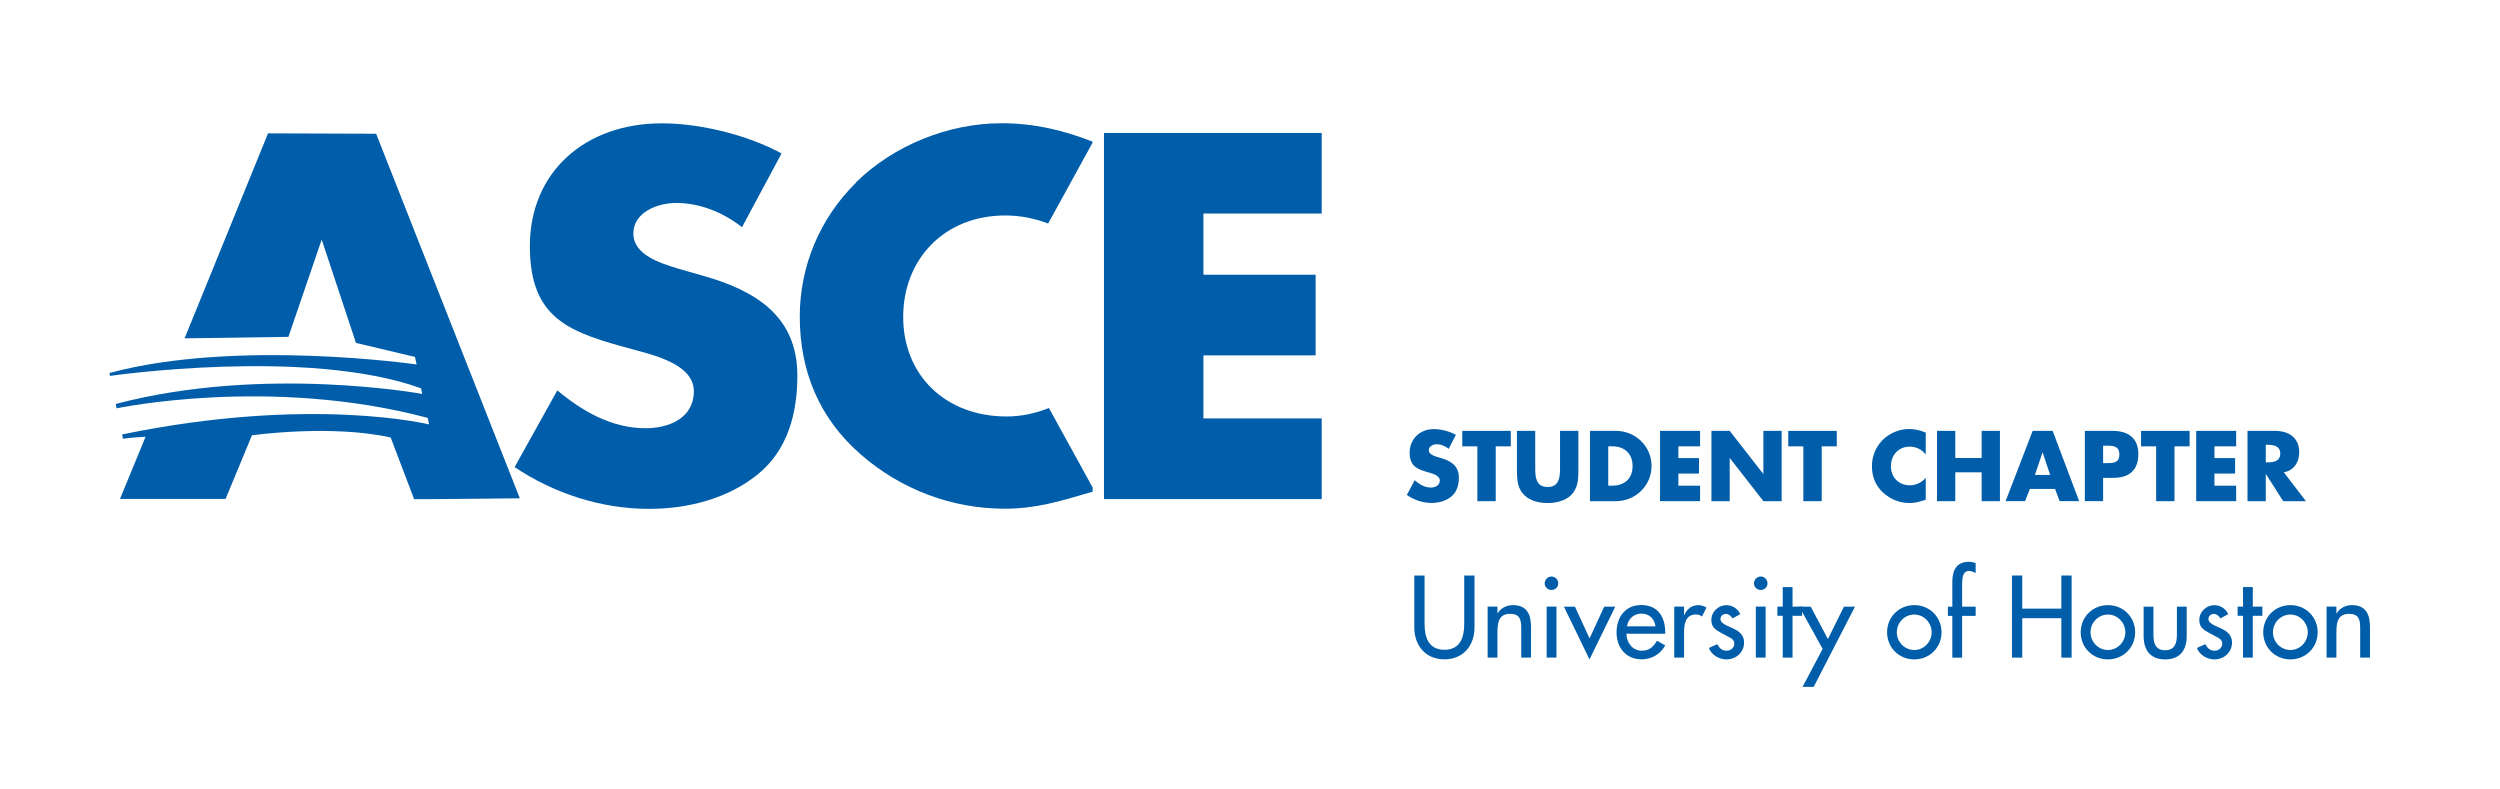 <?xml version="1.0" encoding="UTF-8"?>
<svg xmlns="http://www.w3.org/2000/svg" version="1.1" viewBox="0 0 321.5 101.5">
  <defs>
    <style>
      .cls-1 {
        fill: #005daa;
      }
    </style>
  </defs>
  <!-- Generator: Adobe Illustrator 28.7.1, SVG Export Plug-In . SVG Version: 1.2.0 Build 142)  -->
  <g>
    <g id="Outlines">
      <g>
        <path class="cls-1" d="M183.2,74.01v6.23c0,1.72.52,3.32,2.55,3.32s2.55-1.6,2.55-3.32v-6.23h1.32v6.68c0,2.33-1.44,4.1-3.87,4.1s-3.87-1.78-3.87-4.1v-6.68h1.32Z"/>
        <path class="cls-1" d="M192.55,78.9h.03c.39-.7,1.18-1.08,1.98-1.08,1.85,0,2.33,1.25,2.33,2.84v3.91h-1.26v-3.75c0-1.12-.15-1.88-1.44-1.88-1.62,0-1.62,1.43-1.62,2.62v3.01h-1.26v-6.56h1.26v.88Z"/>
        <path class="cls-1" d="M200.39,75.02c0,.48-.39.85-.87.85s-.87-.38-.87-.85.39-.88.87-.88.87.39.87.88ZM200.16,84.57h-1.26v-6.56h1.26v6.56Z"/>
        <path class="cls-1" d="M204.41,82.11l1.89-4.09h1.42l-3.31,6.78-3.29-6.78h1.42l1.88,4.09Z"/>
        <path class="cls-1" d="M209.16,81.51c.01,1.12.77,2.17,1.97,2.17.97,0,1.49-.49,1.96-1.28l1.06.6c-.62,1.13-1.76,1.79-3.04,1.79-2,0-3.22-1.51-3.22-3.45s1.08-3.53,3.19-3.53,3.07,1.54,3.07,3.49v.2h-5ZM212.9,80.55c-.15-.98-.8-1.64-1.81-1.64s-1.71.7-1.86,1.64h3.67Z"/>
        <path class="cls-1" d="M216.58,79.08h.04c.31-.77.95-1.26,1.79-1.26.36,0,.73.13,1.04.32l-.58,1.15c-.22-.2-.48-.27-.77-.27-1.36,0-1.53,1.26-1.53,2.33v3.22h-1.26v-6.56h1.26v1.06Z"/>
        <path class="cls-1" d="M222.78,79.52c-.15-.32-.48-.57-.84-.57s-.69.28-.69.64c0,.57.76.83,1.53,1.18.77.35,1.51.83,1.51,1.86,0,1.25-1.04,2.17-2.26,2.17-.95,0-1.92-.55-2.27-1.47l1.08-.49c.27.49.59.84,1.19.84.53,0,1-.36,1-.92,0-.35-.17-.52-.46-.71l-1.23-.66c-.73-.39-1.26-.76-1.26-1.65,0-1.06.87-1.91,1.93-1.91.8,0,1.44.43,1.79,1.15l-1.02.55Z"/>
        <path class="cls-1" d="M227.3,75.02c0,.48-.39.85-.87.85s-.87-.38-.87-.85.39-.88.87-.88.87.39.87.88ZM227.06,84.57h-1.26v-6.56h1.26v6.56Z"/>
        <path class="cls-1" d="M230.52,84.57h-1.26v-5.38h-.69v-1.18h.69v-2.51h1.26v2.51h1.23v1.18h-1.23v5.38Z"/>
        <path class="cls-1" d="M231.39,78.02h1.47l2.21,4.16,2.06-4.16h1.42l-5.31,10.31h-1.43l2.58-4.88-3-5.43Z"/>
        <path class="cls-1" d="M249.68,81.31c0,1.97-1.54,3.49-3.5,3.49s-3.5-1.51-3.5-3.49,1.54-3.49,3.5-3.49,3.5,1.51,3.5,3.49ZM243.93,81.31c0,1.23.99,2.28,2.24,2.28s2.24-1.05,2.24-2.28-1-2.28-2.24-2.28-2.24,1.04-2.24,2.28Z"/>
        <path class="cls-1" d="M254.07,73.69c-.25-.11-.57-.27-.84-.27-.9,0-.9,1.13-.9,1.78v2.82h1.74v1.18h-1.74v5.38h-1.26v-5.38h-.57v-1.18h.57v-3.19c0-1.43.49-2.58,2.12-2.58.31,0,.6.06.88.17v1.28Z"/>
        <path class="cls-1" d="M265.09,78.27v-4.26h1.32v10.56h-1.32v-5.07h-5.03v5.07h-1.32v-10.56h1.32v4.26h5.03Z"/>
        <path class="cls-1" d="M274.58,81.31c0,1.97-1.54,3.49-3.5,3.49s-3.5-1.51-3.5-3.49,1.54-3.49,3.5-3.49,3.5,1.51,3.5,3.49ZM268.84,81.31c0,1.23.99,2.28,2.24,2.28s2.24-1.05,2.24-2.28-1-2.28-2.24-2.28-2.24,1.04-2.24,2.28Z"/>
        <path class="cls-1" d="M276.93,78.02v3.63c0,1.05.27,1.97,1.51,1.97s1.51-.92,1.51-1.97v-3.63h1.26v3.77c0,1.79-.84,3.01-2.77,3.01s-2.77-1.22-2.77-3.01v-3.77h1.26Z"/>
        <path class="cls-1" d="M285.53,79.52c-.15-.32-.48-.57-.84-.57s-.69.28-.69.64c0,.57.76.83,1.53,1.18.77.35,1.51.83,1.51,1.86,0,1.25-1.04,2.17-2.25,2.17-.95,0-1.92-.55-2.27-1.47l1.08-.49c.27.49.59.84,1.19.84.53,0,.99-.36.99-.92,0-.35-.17-.52-.46-.71l-1.23-.66c-.73-.39-1.26-.76-1.26-1.65,0-1.06.87-1.91,1.93-1.91.8,0,1.44.43,1.79,1.15l-1.02.55Z"/>
        <path class="cls-1" d="M289.71,84.57h-1.26v-5.38h-.69v-1.18h.69v-2.51h1.26v2.51h1.23v1.18h-1.23v5.38Z"/>
        <path class="cls-1" d="M298.05,81.31c0,1.97-1.54,3.49-3.5,3.49s-3.5-1.51-3.5-3.49,1.54-3.49,3.5-3.49,3.5,1.51,3.5,3.49ZM292.3,81.31c0,1.23.99,2.28,2.24,2.28s2.24-1.05,2.24-2.28-1-2.28-2.24-2.28-2.24,1.04-2.24,2.28Z"/>
        <path class="cls-1" d="M300.45,78.9h.03c.39-.7,1.18-1.08,1.97-1.08,1.85,0,2.33,1.25,2.33,2.84v3.91h-1.26v-3.75c0-1.12-.15-1.88-1.44-1.88-1.62,0-1.62,1.43-1.62,2.62v3.01h-1.26v-6.56h1.26v.88Z"/>
      </g>
      <path class="cls-1" d="M90.39,35.46l-3.26-.94c-2.22-.68-5.68-1.75-5.68-4.49s3.13-3.93,5.48-3.93c3.13,0,6.13,1.25,8.49,3.12l5.09-9.49c-4.37-2.37-10.44-3.87-15.4-3.87-9.86,0-16.97,6.24-16.97,15.79s5.29,11.12,13.32,13.3c2.74.75,7.77,1.93,7.77,5.37s-3.2,4.75-6.2,4.75c-4.37,0-8.16-2.19-11.36-4.87l-5.49,9.87c5.03,3.37,11.1,5.37,17.3,5.37,4.96,0,10.12-1.31,13.97-4.44,3.92-3.18,5.09-7.99,5.09-12.68,0-7.62-5.29-10.93-12.14-12.86"/>
      <path class="cls-1" d="M110.1,23.47c-4.7,4.62-7.25,10.8-7.25,17.23,0,6.99,2.48,13.11,7.9,17.79,5.09,4.43,11.62,6.93,18.47,6.93,3.98,0,7.05-.94,11.29-2.19v-.54l-5.62-10.22c-1.72.69-3.57,1.09-5.42,1.09-7.96,0-13.32-5.37-13.32-12.8s5.29-13.05,13.12-13.05c1.91,0,3.79.37,5.52,1.04l5.71-10.39v-.14c-3.79-1.5-7.57-2.37-11.69-2.37-6.92,0-13.9,2.87-18.74,7.61"/>
      <path class="cls-1" d="M53.25,64.18c-.48.06,13.6-.1,13.6-.1l-18.48-46.88-13.9-.05-10.73,26.36,13.35-.19,4.28-12.51,4.41,13.29,7.58,1.8.22.97s-23.13-3.33-39.51,1.1l.08.37s25.42-3.69,40,1.6l.15.72s-20.37-3.74-39.42,1.29c.1.49.12.56.12.56,0,0,19.73-4.17,40,1.23l.04.17.14.67s-15.16-3.73-39.48,1.29l.11.55s1.45-.2,2.91-.25l-3.29,7.99h13.58l3.39-8.18s10.13-1.43,17.84.28"/>
      <polyline class="cls-1" points="154.76 27.46 154.76 35.33 169.19 35.33 169.19 45.7 154.76 45.7 154.76 53.81 169.97 53.81 169.97 64.18 141.97 64.18 141.97 17.1 169.97 17.1 169.97 27.46"/>
      <g>
        <path class="cls-1" d="M186.31,57.73c-.43-.36-.98-.6-1.56-.6-.43,0-1.01.25-1.01.76s.64.73,1.04.86l.6.18c1.26.37,2.23,1.01,2.23,2.47,0,.9-.22,1.82-.94,2.43-.71.6-1.66.85-2.57.85-1.14,0-2.25-.38-3.18-1.03l1.01-1.89c.59.52,1.28.94,2.09.94.55,0,1.14-.28,1.14-.91s-.92-.89-1.43-1.03c-1.48-.42-2.45-.8-2.45-2.55s1.31-3.03,3.12-3.03c.91,0,2.03.29,2.83.74l-.94,1.82Z"/>
        <path class="cls-1" d="M192.34,64.45h-2.35v-7.05h-1.94v-1.99h6.24v1.99h-1.94v7.05Z"/>
        <path class="cls-1" d="M202.98,55.41v5.08c0,1.16-.05,2.31-.95,3.19-.75.74-1.94,1.01-3,1.01s-2.24-.26-3-1.01c-.9-.88-.95-2.03-.95-3.19v-5.08h2.35v4.76c0,1.17.08,2.46,1.59,2.46s1.6-1.28,1.6-2.46v-4.76h2.35Z"/>
        <path class="cls-1" d="M204.47,55.41h3.33c2.52,0,4.59,1.98,4.59,4.52s-2.09,4.52-4.59,4.52h-3.33v-9.04ZM206.82,62.46h.53c1.4,0,2.6-.77,2.6-2.53,0-1.62-1.07-2.53-2.58-2.53h-.55v5.06Z"/>
        <path class="cls-1" d="M215.84,57.4v1.51h2.65v1.99h-2.65v1.56h2.79v1.99h-5.15v-9.04h5.15v1.99h-2.79Z"/>
        <path class="cls-1" d="M220.09,55.41h2.35l4.31,5.53h.02v-5.53h2.35v9.04h-2.35l-4.31-5.54h-.02v5.54h-2.35v-9.04Z"/>
        <path class="cls-1" d="M234.26,64.45h-2.35v-7.05h-1.94v-1.99h6.24v1.99h-1.94v7.05Z"/>
        <path class="cls-1" d="M247.64,58.44c-.48-.65-1.26-1-2.06-1-1.44,0-2.41,1.1-2.41,2.51s.98,2.46,2.45,2.46c.77,0,1.54-.37,2.03-.96v2.82c-.78.24-1.34.42-2.08.42-1.26,0-2.46-.48-3.39-1.33-1-.9-1.45-2.07-1.45-3.42,0-1.24.47-2.42,1.33-3.31.89-.91,2.17-1.46,3.44-1.46.75,0,1.45.17,2.15.46v2.82Z"/>
        <path class="cls-1" d="M254.84,58.9v-3.49h2.35v9.04h-2.35v-3.71h-3.39v3.71h-2.35v-9.04h2.35v3.49h3.39Z"/>
        <path class="cls-1" d="M261.04,62.88l-.62,1.57h-2.5l3.48-9.04h2.57l3.41,9.04h-2.51l-.59-1.57h-3.24ZM262.68,58.2h-.02l-.97,2.88h1.96l-.96-2.88Z"/>
        <path class="cls-1" d="M268.1,55.41h3.6c1.94,0,3.29.9,3.29,2.97s-1.15,3.07-3.2,3.07h-1.33v3h-2.35v-9.04ZM270.46,59.56h.4c.85,0,1.69,0,1.69-1.1s-.78-1.15-1.69-1.15h-.4v2.25Z"/>
        <path class="cls-1" d="M279.63,64.45h-2.35v-7.05h-1.94v-1.99h6.24v1.99h-1.94v7.05Z"/>
        <path class="cls-1" d="M284.78,57.4v1.51h2.65v1.99h-2.65v1.56h2.79v1.99h-5.14v-9.04h5.14v1.99h-2.79Z"/>
        <path class="cls-1" d="M296.55,64.45h-2.93l-2.22-3.48h-.02v3.48h-2.35v-9.04h3.51c1.79,0,3.14.85,3.14,2.78,0,1.25-.7,2.33-1.98,2.55l2.84,3.71ZM291.38,59.46h.23c.77,0,1.63-.14,1.63-1.13s-.86-1.13-1.63-1.13h-.23v2.25Z"/>
      </g>
    </g>
  </g>
</svg>